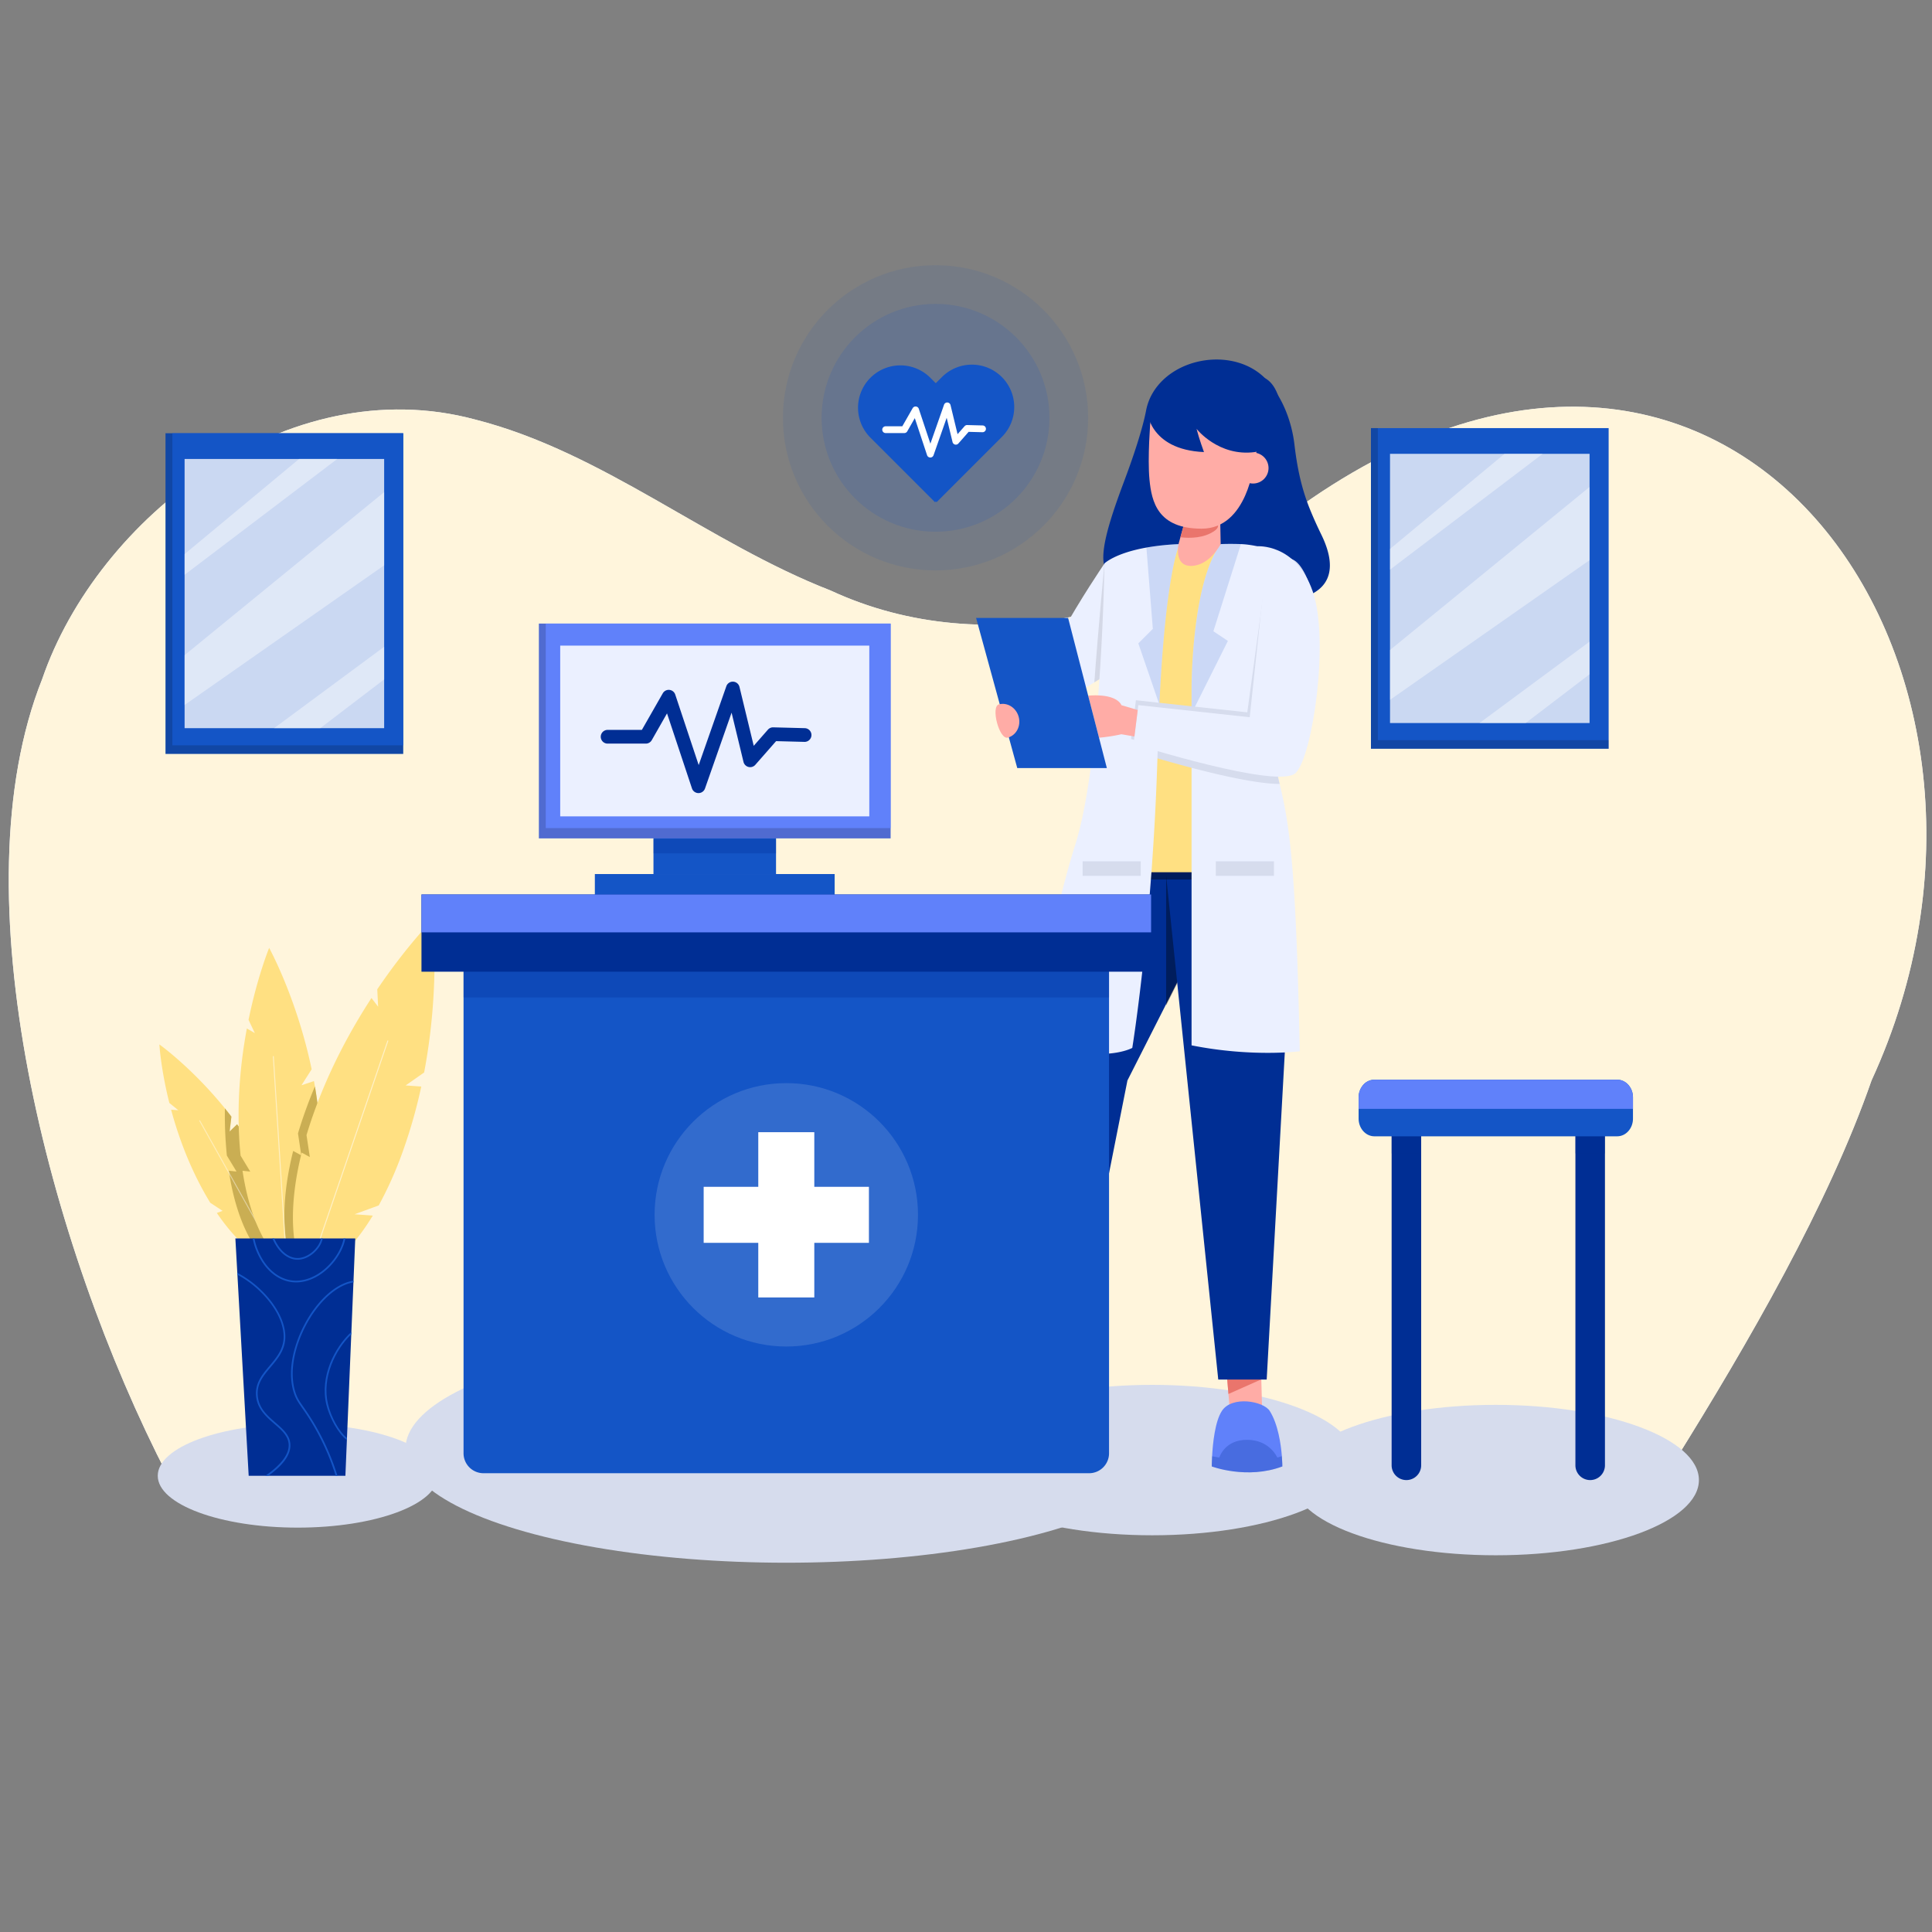 <svg id="Ebene_1" data-name="Ebene 1" xmlns="http://www.w3.org/2000/svg" viewBox="0 0 2000 2000"><rect x="0" y="0" width="2000" height="2000" fill="#808080" stroke="none"/><defs><style>.cls-1{fill:#ebf0ff;}.cls-2{fill:#fff5dc;}.cls-3{fill:#d6dced;}.cls-21,.cls-4,.cls-5{fill:#1455c6;}.cls-4{opacity:0.09;}.cls-18,.cls-5{opacity:0.15;}.cls-6{fill:#ffe082;}.cls-7{fill:#caae53;}.cls-10,.cls-8,.cls-9{fill:none;stroke:#fff;stroke-miterlimit:10;}.cls-8{opacity:0.43;}.cls-9{opacity:0.56;}.cls-10{opacity:0.51;}.cls-11,.cls-19,.cls-20,.cls-25{fill:#002e94;}.cls-12{opacity:0.1;}.cls-13{fill:#ffaca6;}.cls-14{fill:#ea756c;}.cls-15,.cls-20{opacity:0.38;}.cls-16{opacity:0.39;}.cls-17{fill:#6081fa;}.cls-19{opacity:0.25;}.cls-22,.cls-23,.cls-26,.cls-27{fill:#fff;}.cls-22{opacity:0.13;}.cls-24{opacity:0.17;}.cls-25{opacity:0.28;}.cls-26{opacity:0.77;}.cls-27{opacity:0.4;}</style></defs><path class="cls-1" d="M1937.4,1118.47c-44.66,128.54-127.83,272.2-204.07,394.52,6.27,43.59-1549.49-.46-1559.63,14.77-123.78-239.59-218.42-603-130-824.86C101,535.94,297.47,382,491.83,434.28,624.14,467.93,732.51,561.72,860,611.37c162.65,75.36,357.44,23,488-88.55C1797.85,204.89,2132.34,695.41,1937.4,1118.47Z"/><path class="cls-2" d="M1937.4,1118.47c-44.66,128.54-127.83,272.2-204.07,394.52,6.27,43.59-1549.49-.46-1559.63,14.77-123.78-239.59-218.42-603-130-824.86C101,535.94,297.47,382,491.83,434.28,624.14,467.93,732.51,561.72,860,611.37c162.65,75.36,357.44,23,488-88.55C1797.85,204.89,2132.34,695.41,1937.4,1118.47Z"/><ellipse class="cls-3" cx="1192.81" cy="1511.46" rx="210.27" ry="77.86"/><ellipse class="cls-3" cx="1548.44" cy="1532.16" rx="210.27" ry="77.86"/><ellipse class="cls-3" cx="308.26" cy="1527.72" rx="144.96" ry="53.68"/><ellipse class="cls-3" cx="813.97" cy="1499.79" rx="394.23" ry="117.94"/><circle class="cls-4" cx="968.47" cy="432.52" r="157.98"/><circle class="cls-5" cx="968.47" cy="432.52" r="117.91"/><path class="cls-6" d="M295.28,1296.67c-1.12,9.62-3.58,14.32-3.58,14.32a31.25,31.25,0,0,1-6.38-1.49,66,66,0,0,1-9.64-4.08c-12.53-6.45-31.16-20.26-51.22-49.78l6-2.13-12.78-8.39c-2.35-3.84-4.73-7.9-7.09-12.2-16.18-29.34-26.67-59-33.47-84.17l7.54.59-9.35-7.56c-8.91-35.49-10.32-60.59-10.32-60.59s33.64,24,67.86,66.23q3.36,4.15,6.71,8.52l-1.84,15.44,7.75-7.5A352.84,352.84,0,0,1,269,1200.74a259.19,259.19,0,0,1,18,39.67l-6.57,16.44,9.07-8.77C296.19,1270.18,296.52,1286.28,295.28,1296.67Z"/><path class="cls-7" d="M295.28,1296.67a75.35,75.35,0,0,1-7.79,10.54c-.82.92-1.55,1.67-2.17,2.29a24.48,24.48,0,0,1-2.27,2s-.18-.1-.5-.32a48.26,48.26,0,0,1-6.87-5.78c-10.73-10.64-30.37-37.1-38.83-93.48l8,.86-10-16.51c-.57-5.65-1-11.54-1.41-17.74-.6-10.57-.78-21-.62-31.13q3.36,4.15,6.71,8.52l-1.84,15.44,7.75-7.5A352.84,352.84,0,0,1,269,1200.74a259.19,259.19,0,0,1,18,39.67l-6.57,16.44,9.07-8.77C296.19,1270.18,296.52,1286.28,295.28,1296.67Z"/><line class="cls-8" x1="291.43" y1="1311.29" x2="206.54" y2="1159.86"/><path class="cls-6" d="M330.41,1228.75,314,1243.86l15.09-5c-6.23,40.24-20.2,60.36-27.39,68.37a34,34,0,0,1-4.44,4.31s-.18-.1-.5-.32c-4.26-2.8-34.59-25.26-45.7-99.26l8,.86-10-16.51c-.57-5.65-1.05-11.54-1.41-17.74-2.37-42.17,1.87-81.58,7.9-113.92l8.26,4.8-6.52-13.71c9.25-45.19,21.34-74.48,21.34-74.48s28.54,51.74,44,125.64l-10.53,16.54,12.91-4.29q.5,2.73,1,5.5a447.11,447.11,0,0,1,5.61,49.2A326.35,326.35,0,0,1,330.41,1228.75Z"/><path class="cls-7" d="M330.41,1228.75,314,1243.86l15.09-5c-6.23,40.24-20.2,60.36-27.39,68.37-6.55-18.6-13.21-55.58,1.79-115.8l8.4,4.58-3.41-22.72q2.89-9.72,6.53-20.13,5.14-14.66,11-28.51a447.11,447.11,0,0,1,5.61,49.2A326.35,326.35,0,0,1,330.41,1228.75Z"/><line class="cls-9" x1="308.26" y1="1322.07" x2="392.72" y2="1075.43"/><line class="cls-10" x1="296.79" y1="1311.72" x2="282.94" y2="1093.32"/><path class="cls-6" d="M448,951.93s-26.68,26.71-57.46,72.21l.9,18-6.89-9c-21.4,32.83-44.06,74.26-60.7,121.76q-3.64,10.42-6.54,20.13l3.42,22.72-8.41-4.57c-23.19,93.11,5.39,130.64,5.39,130.64s33.49-8.41,68.2-65.45L367.05,1257l25-9.13A390.12,390.12,0,0,0,418.36,1188a530.1,530.1,0,0,0,17.74-63.21l-16.18-1.16,19.14-13.4C455.83,1021.88,448,951.93,448,951.93Z"/><line class="cls-9" x1="317.14" y1="1323.84" x2="401.59" y2="1077.2"/><path class="cls-11" d="M1186.32,425.49a57.78,57.78,0,0,1,4.92-14.95c21.23-42.47,89.13-52.32,121-16.17,15.79,17.89,25,42.34,27.76,65.82,2.75,23.3,7.06,44.77,15.93,66.71,3.66,9.06,7.72,18,12,26.74,39.44,81.19-65,74.23-102.07,60.31s-72.19-21-104.53-17.45-18.43-42.86,2.45-98.54C1179.49,456.13,1184.7,434,1186.32,425.49Z"/><path class="cls-1" d="M1138.3,703l-5.44,3.36-32.17,19.82-15-45.12c15.5-32.93,41.49-73.34,52.5-90,3.23-4.89,5.16-7.75,5.16-7.75C1150.83,615.89,1138.3,703,1138.3,703Z"/><path class="cls-12" d="M1138.3,703l-5.44,3.36c3.71-51.77,10.45-123.06,10.45-123.06C1150.83,615.89,1138.3,703,1138.3,703Z"/><polygon class="cls-13" points="1094.18 1422 1093.68 1426.18 1087.11 1480.13 1052.57 1475.92 1055.83 1434.78 1057.18 1417.51 1094.18 1422"/><polygon class="cls-14" points="1094.18 1422 1093.68 1426.18 1055.83 1434.78 1057.18 1417.51 1094.18 1422"/><polygon class="cls-13" points="1306.54 1459.72 1273.17 1460.58 1271.69 1443.05 1270.07 1424.15 1269.74 1420.12 1305.5 1419.22 1305.69 1426.25 1305.71 1427.92 1306.54 1459.72"/><polygon class="cls-14" points="1305.71 1427.92 1271.69 1443.05 1270.07 1424.15 1305.69 1426.25 1305.71 1427.92"/><polygon class="cls-11" points="1259.87 935.5 1212.24 1029.47 1167.12 1118.49 1105.71 1428.07 1050.56 1420.55 1068.11 1107.21 1133.28 841.49 1163.56 803.14 1169.9 795.12 1170.88 793.87 1171.66 795.12 1259.87 935.5"/><path class="cls-15" d="M1259.87,935.5l-52.64,105.28V897.89s-41.08-35.64-43.67-94.75c-.15-2.61-.2-5.26-.2-8h8.3Z"/><path class="cls-11" d="M1170.88,793.87h110.3l35.09,82.72,15,190.51-20,361h-50.14l-56.4-545.22S1170.88,859,1170.88,793.87Z"/><path class="cls-16" d="M1218.51,570.77l46.37,1L1253.6,910.43h-82.72S1183.42,633.44,1218.51,570.77Z"/><path class="cls-6" d="M1221,563.25l46.37,1-11.28,338.71h-82.72S1185.92,625.92,1221,563.25Z"/><path class="cls-17" d="M1098,1523.24,973.8,1524.6h-1.12s-5.14-19.64,3.93-35.14a1.62,1.62,0,0,0,.1-.18,33.37,33.37,0,0,1,14.09-12.91c1-.51,2-1,3.08-1.39h0c1.05-.45,2.18-.85,3.33-1.22,35-11,57.26-21.88,57.26-21.88s2.9,21.24,17.92,18.39,17.42-14.37,17.42-14.37,7.45-7.19,7.7,19.43l.32,30.9v1C1097.94,1517.09,1098,1523.24,1098,1523.24Z"/><path class="cls-18" d="M1098,1523.24,973.8,1524.6c-.35-1.55-4.31-19.7,2.81-35.14a1.62,1.62,0,0,0,.1-.18,33.37,33.37,0,0,1,14.09-12.91c1-.51,2-1,3.08-1.39h0c5.94,5.86,12.23,15.92,12.36,32.29l91.59-1v1C1097.94,1517.09,1098,1523.24,1098,1523.24Z"/><path class="cls-17" d="M1254.42,1518.05s36.54,13.78,73.07,0c0,0,0-4.21-.49-10.57-1-12.45-3.92-33.16-12.56-46.85-6.47-10.25-39.14-16.08-49.58,0-7.1,10.93-9.37,33.58-10.1,46.92C1254.42,1513.82,1254.42,1518.05,1254.42,1518.05Z"/><path class="cls-19" d="M1254.42,1518.05s36.54,13.78,73.07,0c0,0,0-4.21-.49-10.57l-4.73,1.38s-7.83-18.37-31.31-18.37-28.71,18.37-28.71,18.37l-7.49-1.31C1254.42,1513.82,1254.42,1518.05,1254.42,1518.05Z"/><path class="cls-1" d="M1345.5,1088.28s-49.28,6.39-112-6.14v-371s0-107.78,30.08-147.89c0,0,9.23-.43,21,0,17,.52,45.57,8.95,53,16.34,2.16,2.16-3.13,1-3,8.32.63,35-17.87,120.83-15.79,180.94a203,203,0,0,0,5.91,42.74C1335,854,1341.66,898,1345.5,1088.28Z"/><path class="cls-3" d="M1318.78,768.8a203,203,0,0,0,5.91,42.74c-21.7,0-59-8.3-91.14-16.7-32.76-8.59-60.16-17.27-60.16-17.27l5-40.11,55.15,6,60.16,6.54,32.59-120.32s-10.1-13-7.55-36.6c0,0,6.8-7.1,15.82-5.22C1335.2,622.86,1316.7,708.69,1318.78,768.8Z"/><path class="cls-1" d="M1221,563.25s-14.37,28.75-20.83,166.14c-.68,14.42-1.26,30-1.73,46.93-5,178-26.3,308.46-26.3,308.46s-33.11,18.82-103.3-8.76c0,0,16.79-114.2,44.37-201.94s30.08-290.78,30.08-290.78,10.58-10.58,43.49-16.47A252.18,252.18,0,0,1,1221,563.25Z"/><path class="cls-5" d="M1256.11,653.49l15,10-37.6,75.2V711.14s0-107.78,30.08-147.89c0,0,9.23-.43,21,0Z"/><path class="cls-5" d="M1221,563.25s-14.37,28.75-20.83,166.14L1178.4,666l15-15-6.64-84.15A252.18,252.18,0,0,1,1221,563.25Z"/><rect class="cls-3" x="1258.62" y="891.63" width="60.16" height="15.04"/><rect class="cls-3" x="1120.75" y="891.63" width="60.16" height="15.04"/><path class="cls-13" d="M1263.63,563.25s-11.15,22-30.08,22.56-13.41-23.11-13.41-23.11l1.8-6.52,7.7-27.65,3-10.95,30.08-2.51Z"/><path class="cls-14" d="M1257.36,549.46c-10.95,7.82-25.79,7.82-35.42,6.72l7.7-27.65C1243.45,531.84,1270.7,539.94,1257.36,549.46Z"/><path class="cls-13" d="M1298.22,479s-6.65,68.29-54.27,68.29c-45.65,0-51.78-28.08-54-50.65s1-61.2,1-61.2l120.85-17.8Z"/><circle class="cls-13" cx="1297.16" cy="484.53" r="16.02"/><path class="cls-11" d="M1187.18,424.13s1.51,41.35,59.16,43.85c0,0-5.14-14-7.65-24,0,0,22.69,29,60.29,24s32.59-70.18,7.52-77.7S1189.68,396.55,1187.18,424.13Z"/><path class="cls-11" d="M1471.19,1165.26v351.62a15.29,15.29,0,0,1-30.58,0V1165.26Z"/><rect class="cls-20" x="1440.61" y="1165.26" width="30.58" height="28.76"/><path class="cls-11" d="M1661.44,1165.26v351.62a15.29,15.29,0,0,1-30.58,0V1165.26Z"/><rect class="cls-20" x="1630.86" y="1165.26" width="30.58" height="28.76"/><path class="cls-21" d="M1690.45,1136v22c0,10.1-7.32,18.3-16.35,18.3H1422.79c-9,0-16.35-8.2-16.35-18.3v-22a19.39,19.39,0,0,1,4.79-12.94,15.44,15.44,0,0,1,11.56-5.36H1674.1C1683.13,1117.69,1690.45,1125.89,1690.45,1136Z"/><path class="cls-17" d="M1690.45,1136v11.87h-284V1136a19.39,19.39,0,0,1,4.79-12.94,15.44,15.44,0,0,1,11.56-5.36H1674.1C1683.13,1117.69,1690.45,1125.89,1690.45,1136Z"/><polygon class="cls-11" points="367.77 1282 365.95 1325.74 365.88 1327.53 363.75 1378.78 363.64 1381.3 359.18 1488.64 359.09 1490.8 357.55 1527.72 257.44 1527.72 245.78 1319.71 245.67 1317.68 243.66 1282 367.77 1282"/><path class="cls-21" d="M1148.07,990.1v514.31a20.66,20.66,0,0,1-20.65,20.66H500.52a20.66,20.66,0,0,1-20.66-20.66V990.1Z"/><circle class="cls-22" cx="813.97" cy="1257.58" r="136.33"/><polygon class="cls-23" points="899.51 1228.59 899.51 1286.58 842.96 1286.58 842.96 1343.12 784.97 1343.12 784.97 1286.58 728.43 1286.58 728.43 1228.59 784.97 1228.59 784.97 1172.04 842.96 1172.04 842.96 1228.59 899.51 1228.59"/><rect class="cls-21" x="615.79" y="904.81" width="248.24" height="22.07"/><rect class="cls-21" x="676.47" y="860.68" width="126.88" height="44.13"/><rect class="cls-17" x="557.86" y="645.53" width="364.1" height="222.36"/><rect class="cls-17" x="564.96" y="645.53" width="357" height="211.71"/><polygon class="cls-24" points="921.96 857.24 921.96 867.89 557.86 867.89 557.86 645.53 564.96 645.53 564.96 857.24 921.96 857.24"/><rect class="cls-25" x="676.47" y="868.54" width="126.88" height="14.85"/><rect class="cls-1" x="651.54" y="596.73" width="176.75" height="319.96" transform="translate(1496.62 16.8) rotate(90)"/><path class="cls-11" d="M723.1,821H723a7.1,7.1,0,0,1-6.68-4.86l-25.82-77.66L674.71,766.2a7.09,7.09,0,0,1-6.16,3.58H629a7.1,7.1,0,1,1,0-14.2h35.46l21.67-37.92A7.1,7.1,0,0,1,699,719l24.28,73L751.9,710.4a7.1,7.1,0,0,1,13.6.68l14.76,61,14.68-16.73a7.13,7.13,0,0,1,5.53-2.41l32.82.86a7.1,7.1,0,0,1-.37,14.19l-29.5-.77L781.9,791.74a7.1,7.1,0,0,1-12.23-3l-12.33-51L729.8,816.28A7.1,7.1,0,0,1,723.1,821Z"/><path class="cls-21" d="M363.6,1378.9c-17.34,16-32.78,46.37-25.72,75.37,3.13,12.78,11.86,29.54,21.21,36.53l.09-2.16c-8.13-6.7-16.31-21.39-19.56-34.79-6.74-27.66,7.55-56.66,24-72.55l.1-2.52C363.69,1378.81,363.66,1378.87,363.6,1378.9Z"/><path class="cls-21" d="M300.59,1494.81c-.68-9.37-7.85-15.56-15.41-22.13-8.43-7.3-17.13-14.84-18.32-27.59s5.93-21,13.48-30c6.85-8.09,13.91-16.45,14.92-28.45,1.3-15.5-7.88-34.47-24.56-50.75a104.36,104.36,0,0,0-25-18.25l.11,2a103.94,103.94,0,0,1,23.67,17.48c16.32,15.92,25.3,34.36,24,49.35-1,11.43-7.85,19.56-14.5,27.44-7.46,8.8-15.14,17.89-13.9,31.29S275.74,1466.84,284,1474c7.3,6.3,14.18,12.28,14.8,20.93.73,10.11-7.35,21.07-24.12,32.76h3.2C293.86,1516.15,301.33,1505.25,300.59,1494.81Z"/><path class="cls-21" d="M365.87,1327.53l.08-1.79c-13.39,2.06-27.59,12-39.92,28.19-17,22.35-31.14,59.41-21.86,88,2.06,6.34,4.48,9.78,8.49,15.51,2,2.88,4.53,6.46,7.6,11.33a249,249,0,0,1,27.24,59h1.88a251.91,251.91,0,0,0-27.63-59.94c-3.09-4.88-5.61-8.48-7.64-11.4-3.9-5.57-6.26-8.94-8.23-15-9.11-28,4.79-64.37,21.55-86.36C339.37,1339.34,353.08,1329.65,365.87,1327.53Z"/><path class="cls-21" d="M355.76,1282c-1.64,8.28-6.34,17.45-13.35,25.4-11.7,13.3-27,20-40.81,18-14.34-2.1-26.78-13.07-34.08-30.09A65.48,65.48,0,0,1,263.4,1282h-1.84a67.32,67.32,0,0,0,4.33,14c7.56,17.59,20.48,29,35.46,31.15a36.07,36.07,0,0,0,5.2.38c13,0,26.54-6.84,37.19-18.94,7.3-8.28,12.16-17.9,13.81-26.58Z"/><path class="cls-21" d="M332.4,1282a24.51,24.51,0,0,1-5,9.84c-5,6.26-12.27,10.28-18.87,10.45-8.66.3-17.2-6-22.86-16.65-.64-1.2-1.23-2.43-1.73-3.64H282a48.08,48.08,0,0,0,2.08,4.46c5.89,11.08,14.8,17.61,23.94,17.61h.53c7.23-.2,14.79-4.37,20.22-11.13a26,26,0,0,0,5.4-10.94Z"/><rect class="cls-21" x="1419.2" y="443.17" width="246.06" height="331.93"/><rect class="cls-26" x="1438.94" y="469.8" width="206.58" height="278.68"/><polygon class="cls-24" points="1665.26 766.23 1665.26 775.11 1419.2 775.11 1419.2 443.17 1426.3 443.17 1426.3 766.23 1665.26 766.23"/><polygon class="cls-27" points="1596.95 469.8 1438.94 589.7 1438.94 568.26 1557.48 469.8 1596.95 469.8"/><polygon class="cls-27" points="1645.52 504.11 1645.52 579.89 1438.94 724.48 1438.94 672.88 1645.52 504.11"/><polygon class="cls-27" points="1531.58 748.48 1645.52 664.24 1645.52 698 1579.38 748.48 1531.58 748.48"/><rect class="cls-21" x="171.35" y="448.5" width="246.06" height="331.93"/><rect class="cls-21" x="178.45" y="448.5" width="238.96" height="323.06"/><rect class="cls-26" x="191.09" y="475.12" width="206.58" height="278.68"/><polygon class="cls-24" points="417.4 771.55 417.4 780.43 171.35 780.43 171.35 448.5 178.45 448.5 178.45 771.55 417.4 771.55"/><polygon class="cls-27" points="349.1 475.12 191.09 595.03 191.09 573.59 309.62 475.12 349.1 475.12"/><polygon class="cls-27" points="397.67 509.44 397.67 585.21 191.09 729.81 191.09 678.21 397.67 509.44"/><polygon class="cls-27" points="283.73 753.8 397.67 669.56 397.67 703.32 331.53 753.8 283.73 753.8"/><path class="cls-21" d="M1049.93,421.32a43.69,43.69,0,0,1-12.83,31l-67.56,67.56-.8-.8-.83.8-66.83-66.81a43.84,43.84,0,0,1,62-62l5.63,5.64,6.39-6.39a43.83,43.83,0,0,1,74.83,31Z"/><path class="cls-23" d="M963,473.61h0a3.52,3.52,0,0,1-3.3-2.4L947,432.86l-7.82,13.67a3.48,3.48,0,0,1-3,1.77H916.55a3.51,3.51,0,0,1,0-7h17.51l10.71-18.73a3.5,3.5,0,0,1,6.37.64l12,36.06L977.26,419a3.51,3.51,0,0,1,6.72.33l7.29,30.13,7.25-8.26a3.5,3.5,0,0,1,2.73-1.19l16.21.42a3.51,3.51,0,0,1-.19,7l-14.56-.38-10.63,12.1a3.51,3.51,0,0,1-6-1.49L980,432.49l-13.6,38.78A3.51,3.51,0,0,1,963,473.61Z"/><rect class="cls-25" x="479.86" y="992.76" width="668.21" height="39.79"/><rect class="cls-11" x="436.31" y="925.98" width="755.31" height="79.92"/><rect class="cls-17" x="436.31" y="925.98" width="755.31" height="39.18"/><path class="cls-3" d="M1320,587.06s18.8-30.08,36.35,20.06,0,170.45-17.55,188S1170.88,765,1170.88,765l5-40.11,115.31,12.53L1310,599.6S1317.49,610.63,1320,587.06Z"/><path class="cls-1" d="M1301.2,565.5s40.14-3.51,57.69,46.63,0,170.46-17.55,188-167.95-30.08-167.95-30.08l5-40.11,115.31,12.54,15-140.38S1298.65,589.07,1301.2,565.5Z"/><path class="cls-13" d="M1177.79,735l-16.93-5s-3.65-12.24-34.41-9.88l11.24,43.56a175,175,0,0,0,23.17-3.59l13.49,2.32Z"/><polygon class="cls-21" points="1010.45 639.7 1105.71 639.7 1145.82 795.12 1053.07 795.12 1010.45 639.7"/><path class="cls-13" d="M1054.56,742.14c2.53,9.51-2.54,19.11-11.32,21.44s-17.92-32.1-9.14-34.43S1052,732.64,1054.56,742.14Z"/></svg>